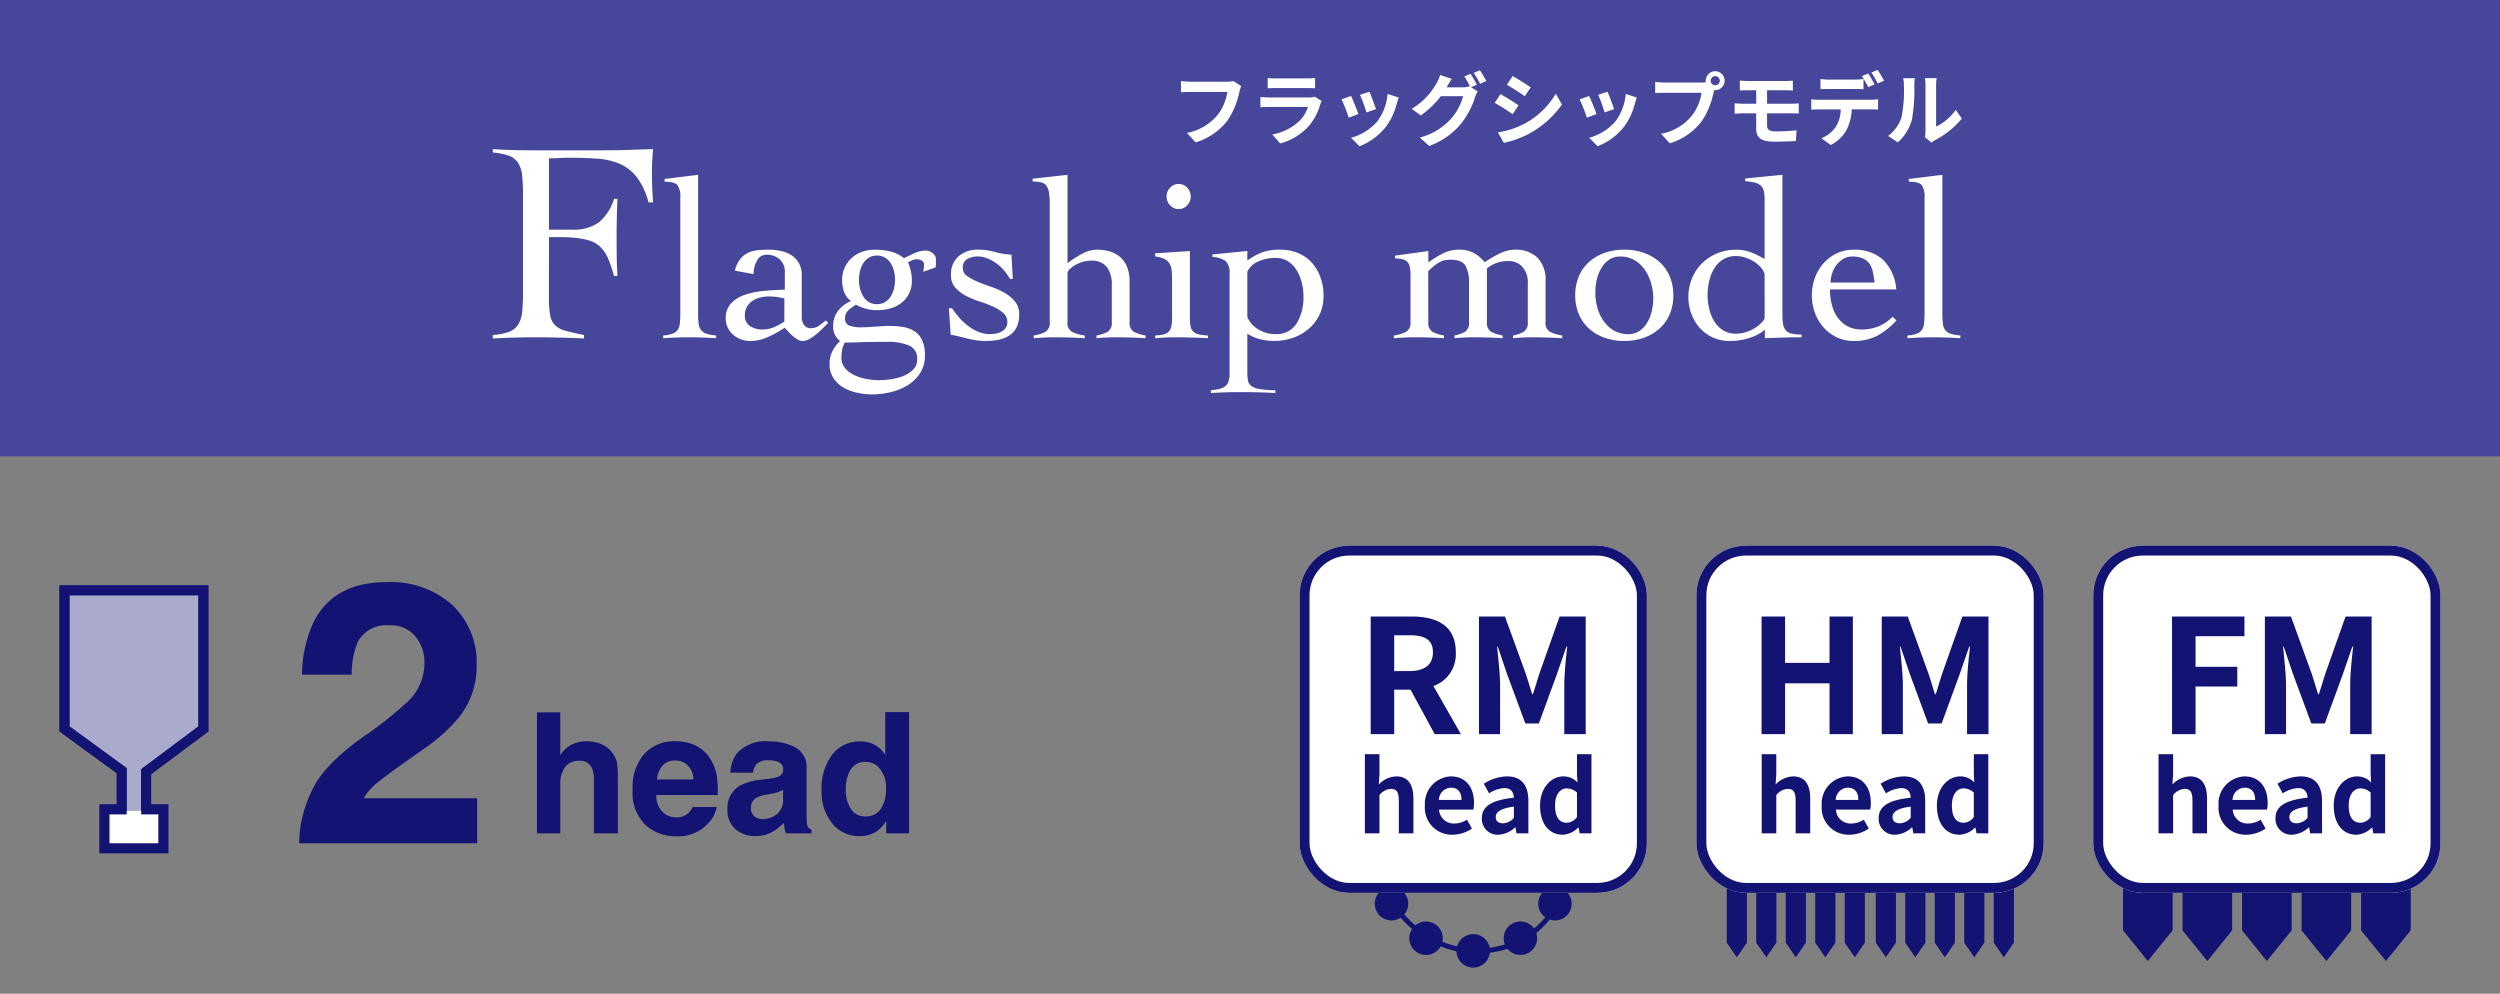 <svg xmlns="http://www.w3.org/2000/svg" width="252" height="100.169" viewBox="0 0 252 100.169">
  <rect x="0" y="0" width="252" height="100.169" fill="#808080" stroke="none"/>
  <g id="日_icon_flagship" transform="translate(-418 -1050)">
    <g id="グループ_190" data-name="グループ 190" transform="translate(-311)">
      <rect id="長方形_107" data-name="長方形 107" width="252" height="46" transform="translate(729 1050)" fill="#46469b"/>
      <g id="グループ_100" data-name="グループ 100" transform="translate(802.581 1055.883)">
        <path id="パス_30" data-name="パス 30" d="M-148.668-4.089a10.94,10.94,0,0,0,.116,1.813,1.932,1.932,0,0,0,.479,1.029,2.351,2.351,0,0,0,1.059.58q.7.2,1.885.435V.116Q-146.377.058-147.6.029T-150.06,0q-1.073,0-2.132.029t-2.132.087V-.232a6.04,6.04,0,0,0,1.639-.319,1.856,1.856,0,0,0,.913-.725,2.947,2.947,0,0,0,.406-1.29,19.178,19.178,0,0,0,.087-2.016v-9.686a19.178,19.178,0,0,0-.087-2.016,2.947,2.947,0,0,0-.406-1.29,1.856,1.856,0,0,0-.913-.725,6.04,6.04,0,0,0-1.639-.319v-.348q.406.029,1.073.058t1.378.044q.71.015,1.363.015h7.352q1.479,0,2.61-.044t2.378-.073q-.058.609-.087,1.2t-.029,1.174q0,.754.029,1.494t.087,1.493h-.464a7.135,7.135,0,0,0-1.2-2.566,4.437,4.437,0,0,0-1.74-1.334,7.093,7.093,0,0,0-2.277-.507q-1.276-.087-2.784-.087-.493,0-.986.029t-1.044.029v7.192h2.32a4.387,4.387,0,0,0,2.7-.725,4.941,4.941,0,0,0,1.537-2.378h.348q-.087,1.972-.087,3.944,0,1.044.014,1.929t.073,1.9h-.348a12.2,12.2,0,0,0-.609-1.784,3.654,3.654,0,0,0-.769-1.145,2.726,2.726,0,0,0-1.087-.638,7.569,7.569,0,0,0-1.566-.29q-.261-.029-.551-.044t-.609-.014h-1.363Zm11.519,3.905a3.575,3.575,0,0,0,.92-.172,1.1,1.1,0,0,0,.529-.38,1.411,1.411,0,0,0,.23-.69,10.886,10.886,0,0,0,.046-1.1V-14.076a2.116,2.116,0,0,0-.276-1.253q-.276-.357-1.311-.357v-.276l3.381-.414V-2.53a10.881,10.881,0,0,0,.046,1.1,1.34,1.34,0,0,0,.241.69,1.17,1.17,0,0,0,.552.38,3.889,3.889,0,0,0,.978.172V.092q-.667-.046-1.368-.069T-134.573,0q-.667,0-1.3.023t-1.276.069Zm7.222-6.532a3.078,3.078,0,0,1,.518-1.139,2.265,2.265,0,0,1,.77-.644,2.855,2.855,0,0,1,.989-.276,11.34,11.34,0,0,1,1.173-.057,5.6,5.6,0,0,1,1.185.126,3.228,3.228,0,0,1,1.058.425,2.282,2.282,0,0,1,.759.794,2.366,2.366,0,0,1,.288,1.207v4.255a1.324,1.324,0,0,0,.23.77.806.806,0,0,0,.713.334,1.334,1.334,0,0,0,.817-.265q.356-.264.678-.518l.23.253-.541.54q-.31.311-.655.6a4.415,4.415,0,0,1-.7.483,1.452,1.452,0,0,1-.7.2.953.953,0,0,1-.483-.15,3.487,3.487,0,0,1-.494-.356,4.84,4.84,0,0,1-.449-.437q-.207-.23-.368-.391a10.58,10.58,0,0,1-1.656.92,4.355,4.355,0,0,1-1.794.414,2.736,2.736,0,0,1-.932-.161,2.477,2.477,0,0,1-.794-.46,2.287,2.287,0,0,1-.552-.713,2.08,2.08,0,0,1-.207-.943,2.112,2.112,0,0,1,.529-1.507,3.4,3.4,0,0,1,1.368-.862,7.984,7.984,0,0,1,1.909-.4q1.069-.1,2.15-.127V-6.555a1.644,1.644,0,0,0-.529-1.311,1.96,1.96,0,0,0-1.334-.46,1.052,1.052,0,0,0-.943.6,2.666,2.666,0,0,0-.345,1.357Zm4.991,2.806a5.831,5.831,0,0,0-1.541-.207,3.781,3.781,0,0,0-.874.1,2.389,2.389,0,0,0-.782.334,1.872,1.872,0,0,0-.563.586,1.62,1.62,0,0,0-.219.862,1.207,1.207,0,0,0,.54,1.115,2.253,2.253,0,0,0,1.208.333,3.013,3.013,0,0,0,1.346-.3,5.924,5.924,0,0,0,.885-.506ZM-110.952-6.6a2.942,2.942,0,0,0,.092-.759.408.408,0,0,0-.23-.379,1.13,1.13,0,0,0-.552-.127,1.09,1.09,0,0,0-.437.115q-.253.115-.391.184a7.359,7.359,0,0,1,.287.92,4.194,4.194,0,0,1,.1.966,2.853,2.853,0,0,1-.23,1.15,2.742,2.742,0,0,1-.667.932,3.093,3.093,0,0,1-1.1.633,4.644,4.644,0,0,1-1.518.23,4.191,4.191,0,0,1-2.116-.552,4.989,4.989,0,0,0-.747.541,1.056,1.056,0,0,0-.356.839.715.715,0,0,0,.379.713,3.663,3.663,0,0,0,1.415.184q.23,0,.563-.023l.7-.046.736-.046q.368-.023.69-.023a7.784,7.784,0,0,1,1.449.127,2.875,2.875,0,0,1,1.127.448,2.174,2.174,0,0,1,.725.9,3.536,3.536,0,0,1,.264,1.472,3.241,3.241,0,0,1-.494,1.828,4,4,0,0,1-1.265,1.219,5.739,5.739,0,0,1-1.714.69,8.233,8.233,0,0,1-1.863.219,7.087,7.087,0,0,1-1.472-.161,4.718,4.718,0,0,1-1.38-.517,3.048,3.048,0,0,1-1.024-.955,2.577,2.577,0,0,1-.4-1.472,2.738,2.738,0,0,1,.287-1.242,3.72,3.72,0,0,1,.771-1.035,1.774,1.774,0,0,1-.69-1.5,2.444,2.444,0,0,1,.495-1.552,3.225,3.225,0,0,1,1.3-.977,1.886,1.886,0,0,1-.679-.874,3.285,3.285,0,0,1-.218-1.219,3.091,3.091,0,0,1,.242-1.23,2.91,2.91,0,0,1,.678-.977A3.085,3.085,0,0,1-117.15-8.6a3.784,3.784,0,0,1,1.346-.23,6.733,6.733,0,0,1,1.541.172,3.52,3.52,0,0,1,1.38.679q.529-.253,1.069-.506a2.654,2.654,0,0,1,1.139-.253,1.015,1.015,0,0,1,.713.276.749.749,0,0,1,.3.506v.552a1.2,1.2,0,0,1-.046.368Zm-4.531,10.925a10.081,10.081,0,0,0,1.161-.081,5.454,5.454,0,0,0,1.288-.31,3.085,3.085,0,0,0,1.046-.644,1.421,1.421,0,0,0,.437-1.081A1.386,1.386,0,0,0-112.332.84a5.45,5.45,0,0,0-2.3-.38q-1.679,0-2.622.035t-1.587.034a2.121,2.121,0,0,0-.265.7,4.039,4.039,0,0,0-.08.793,1.623,1.623,0,0,0,.38,1.1,2.812,2.812,0,0,0,.943.7,4.824,4.824,0,0,0,1.207.38A6.722,6.722,0,0,0-115.483,4.324ZM-117.415-5.8a3.6,3.6,0,0,0,.115.92,2.767,2.767,0,0,0,.333.782,1.686,1.686,0,0,0,.563.552,1.534,1.534,0,0,0,.805.207,1.534,1.534,0,0,0,.805-.207,1.686,1.686,0,0,0,.563-.552,2.767,2.767,0,0,0,.334-.782,3.6,3.6,0,0,0,.115-.92,3.6,3.6,0,0,0-.115-.92,2.6,2.6,0,0,0-.334-.771,1.727,1.727,0,0,0-.563-.541,1.534,1.534,0,0,0-.805-.207,1.534,1.534,0,0,0-.805.207,1.727,1.727,0,0,0-.563.541,2.6,2.6,0,0,0-.333.771A3.6,3.6,0,0,0-117.415-5.8Zm9.062,2.875h.322a9.091,9.091,0,0,0,.725.943,6.03,6.03,0,0,0,.885.828,4.658,4.658,0,0,0,1.035.6,3.019,3.019,0,0,0,1.173.23A3.343,3.343,0,0,0-103.6-.38a1.885,1.885,0,0,0,.564-.2,1.2,1.2,0,0,0,.414-.368.979.979,0,0,0,.161-.575,1.191,1.191,0,0,0-.425-.943,4.188,4.188,0,0,0-1.047-.644,13.889,13.889,0,0,0-1.368-.517,8.244,8.244,0,0,1-1.368-.575,3.727,3.727,0,0,1-1.047-.816,1.81,1.81,0,0,1-.425-1.242,2.388,2.388,0,0,1,.771-1.909,2.863,2.863,0,0,1,1.943-.667,6.205,6.205,0,0,1,1.691.23,7.71,7.71,0,0,0,1.69.276l.138,2.438h-.3a4.539,4.539,0,0,0-.575-.839,4.525,4.525,0,0,0-.771-.713,4.226,4.226,0,0,0-.909-.506,2.614,2.614,0,0,0-.989-.2,2.112,2.112,0,0,0-1.035.253.957.957,0,0,0-.46.92.944.944,0,0,0,.425.793,5.3,5.3,0,0,0,1.047.575q.621.265,1.368.517a7.7,7.7,0,0,1,1.368.61,3.765,3.765,0,0,1,1.047.874,1.944,1.944,0,0,1,.425,1.276A2.9,2.9,0,0,1-101.533-1a2.082,2.082,0,0,1-.725.816,3.1,3.1,0,0,1-1.07.426,6.387,6.387,0,0,1-1.3.127,6.729,6.729,0,0,1-1.058-.081q-.506-.081-.954-.2t-.84-.207q-.391-.092-.69-.138ZM-88.527.092q-.667-.046-1.426-.069T-91.494,0q-.529,0-1.024.023t-.954.069V-.184a3.513,3.513,0,0,0,1.139-.379,1.076,1.076,0,0,0,.4-1v-3.7a2.927,2.927,0,0,0-.494-1.817,1.889,1.889,0,0,0-1.6-.644,3,3,0,0,0-.805.115,3.353,3.353,0,0,0-.759.311,2.666,2.666,0,0,0-.575.425.647.647,0,0,0-.23.437v4.876a1.041,1.041,0,0,0,.437,1,4.158,4.158,0,0,0,1.311.379V.092Q-95.427.046-96.2.023T-97.75,0q-.529,0-1.023.023T-99.8.092V-.184a3.716,3.716,0,0,0,1.2-.379,1.063,1.063,0,0,0,.414-1v-11.73a8.14,8.14,0,0,0-.081-1.3,1.541,1.541,0,0,0-.276-.713.887.887,0,0,0-.529-.311,5.482,5.482,0,0,0-.84-.092v-.276l3.519-.391v8.9a10.406,10.406,0,0,1,1.426-.92,3.234,3.234,0,0,1,1.541-.437,4.628,4.628,0,0,1,1.23.161,2.873,2.873,0,0,1,1.046.529,2.578,2.578,0,0,1,.736.989,3.8,3.8,0,0,1,.276,1.541v4.048a1.063,1.063,0,0,0,.414,1,3.716,3.716,0,0,0,1.2.379Zm2.668-5.819q0-.552-.035-.978a1.627,1.627,0,0,0-.207-.713,1.294,1.294,0,0,0-.518-.472,2.688,2.688,0,0,0-.943-.253v-.322l3.5-.23v6.762a3.556,3.556,0,0,0,.092.908.939.939,0,0,0,.311.506,1.31,1.31,0,0,0,.563.242,5.772,5.772,0,0,0,.851.092V.092q-.805-.046-1.621-.069T-85.491,0q-.529,0-1.035.023t-1.035.069V-.184a4.988,4.988,0,0,0,.782-.092,1.206,1.206,0,0,0,.529-.242.973.973,0,0,0,.3-.506,3.556,3.556,0,0,0,.092-.908Zm.667-9.729a1.14,1.14,0,0,1,.863.379,1.253,1.253,0,0,1,.356.885,1.253,1.253,0,0,1-.356.886,1.14,1.14,0,0,1-.863.379,1.14,1.14,0,0,1-.862-.379,1.253,1.253,0,0,1-.357-.886,1.253,1.253,0,0,1,.357-.885A1.14,1.14,0,0,1-85.192-15.456Zm6.923,13.409A2.5,2.5,0,0,0-77.222-.84a3.232,3.232,0,0,0,1.805.518A2.336,2.336,0,0,0-73.3-1.4a5,5,0,0,0,.69-2.737,5.671,5.671,0,0,0-.173-1.38A4.288,4.288,0,0,0-73.3-6.762a2.873,2.873,0,0,0-.874-.9A2.222,2.222,0,0,0-75.417-8a4.013,4.013,0,0,0-1.817.391A2.017,2.017,0,0,0-78.269-6.6Zm0,5.52a4.731,4.731,0,0,0,.069.9.868.868,0,0,0,.356.552,2.029,2.029,0,0,0,.851.3,11.882,11.882,0,0,0,1.552.115v.276q-.851-.046-1.7-.069t-1.7-.023q-.782,0-1.552.023t-1.552.069V5.336a6.352,6.352,0,0,0,.828-.126,1.638,1.638,0,0,0,.587-.253,1,1,0,0,0,.356-.483,2.483,2.483,0,0,0,.115-.839V-6.394a1.633,1.633,0,0,0-.391-1.288A2.527,2.527,0,0,0-81.788-8.1v-.253l3.519-.345v.966a6.2,6.2,0,0,1,1.552-.851,5.287,5.287,0,0,1,1.737-.253,4.655,4.655,0,0,1,1.828.345,3.868,3.868,0,0,1,1.38.966A4.415,4.415,0,0,1-70.9-6.049a5.4,5.4,0,0,1,.311,1.863,4.335,4.335,0,0,1-.4,1.9A4.341,4.341,0,0,1-72.07-.863a4.9,4.9,0,0,1-1.587.909,5.638,5.638,0,0,1-1.9.322A5.763,5.763,0,0,1-76.958.2a4.494,4.494,0,0,1-1.311-.564ZM-60.03-1.564a1.063,1.063,0,0,0,.414,1,3.686,3.686,0,0,0,1.173.379V.092Q-59.11.046-59.857.023T-61.387,0q-.529,0-1.035.023T-63.5.092V-.184a3.931,3.931,0,0,0,1.254-.379,1.052,1.052,0,0,0,.425-1V-6.256A3.756,3.756,0,0,0-61.9-7.13a.987.987,0,0,0-.264-.494,1.028,1.028,0,0,0-.483-.242,4.357,4.357,0,0,0-.736-.092v-.276l3.358-.46v1.15a12.245,12.245,0,0,1,1.461-.909,3.593,3.593,0,0,1,1.69-.379,2.984,2.984,0,0,1,1.415.322,3.646,3.646,0,0,1,1.115.943q.3-.207.667-.425t.759-.414a4.474,4.474,0,0,1,.8-.311,3,3,0,0,1,.805-.115,3.155,3.155,0,0,1,2.277.793,3.151,3.151,0,0,1,.828,2.38v4.094a1.052,1.052,0,0,0,.425,1,3.931,3.931,0,0,0,1.254.379V.092q-.736-.046-1.5-.069T-49.565,0q-.529,0-1.012.023t-.9.069V-.184A3.455,3.455,0,0,0-50.4-.563a1.076,1.076,0,0,0,.4-1V-5.428a2.3,2.3,0,0,0-.563-1.691,1.785,1.785,0,0,0-1.3-.563,3.325,3.325,0,0,0-2.254.736v5.382a1.063,1.063,0,0,0,.414,1,3.686,3.686,0,0,0,1.173.379V.092Q-53.2.046-53.946.023T-55.476,0Q-56,0-56.488.023t-.9.069V-.184a3.455,3.455,0,0,0,1.069-.379,1.076,1.076,0,0,0,.4-1V-5.428a3.711,3.711,0,0,0-.345-1.76q-.345-.632-1.518-.633a2.889,2.889,0,0,0-.61.057,1.937,1.937,0,0,0-.517.2,3.3,3.3,0,0,0-.518.357q-.265.218-.61.541Zm19.757-7.268A5.8,5.8,0,0,1-38.26-8.5a4.687,4.687,0,0,1,1.564.931,4.053,4.053,0,0,1,1.012,1.449,4.835,4.835,0,0,1,.357,1.886,4.835,4.835,0,0,1-.357,1.886A4.053,4.053,0,0,1-36.7-.9,4.687,4.687,0,0,1-38.26.034a5.8,5.8,0,0,1-2.012.334A5.8,5.8,0,0,1-42.285.034,4.687,4.687,0,0,1-43.849-.9a4.053,4.053,0,0,1-1.012-1.449,4.835,4.835,0,0,1-.357-1.886,4.835,4.835,0,0,1,.357-1.886,4.053,4.053,0,0,1,1.012-1.449A4.687,4.687,0,0,1-42.285-8.5,5.8,5.8,0,0,1-40.273-8.832Zm-.414.69A1.93,1.93,0,0,0-41.8-7.82a2.652,2.652,0,0,0-.782.84,3.986,3.986,0,0,0-.46,1.173,5.829,5.829,0,0,0-.15,1.3A5.713,5.713,0,0,0-43-3.036a4.373,4.373,0,0,0,.61,1.345A3.352,3.352,0,0,0-41.354-.7a2.813,2.813,0,0,0,1.495.38,1.93,1.93,0,0,0,1.116-.322,2.652,2.652,0,0,0,.782-.839,4,4,0,0,0,.46-1.162,5.779,5.779,0,0,0,.149-1.311,5.459,5.459,0,0,0-.207-1.46,4.563,4.563,0,0,0-.621-1.357,3.352,3.352,0,0,0-1.035-.989A2.768,2.768,0,0,0-40.687-8.142Zm16.353,5.819a5.854,5.854,0,0,0,.069.989,1.3,1.3,0,0,0,.276.632,1.081,1.081,0,0,0,.587.333,4.394,4.394,0,0,0,1,.092V0q-.92,0-1.828.023T-26.1.092V-.759a4.532,4.532,0,0,1-1.484.794,6.2,6.2,0,0,1-2.058.334A4.032,4.032,0,0,1-31.36.012a3.941,3.941,0,0,1-1.311-.966,4.438,4.438,0,0,1-.84-1.414,4.783,4.783,0,0,1-.3-1.679,4.87,4.87,0,0,1,.368-1.909,4.613,4.613,0,0,1,1.024-1.518,4.652,4.652,0,0,1,1.541-1,5.1,5.1,0,0,1,1.92-.356,4.044,4.044,0,0,1,1.472.276,8.57,8.57,0,0,1,1.357.667v-5.957a4.072,4.072,0,0,0-.08-.9,1.037,1.037,0,0,0-.311-.552,1.379,1.379,0,0,0-.609-.3,6.277,6.277,0,0,0-.955-.138v-.276l3.749-.368Zm-1.794-4.025a1.638,1.638,0,0,0-.333-.632,2.9,2.9,0,0,0-.656-.6A3.813,3.813,0,0,0-28-8.016a3.019,3.019,0,0,0-1-.172,2.409,2.409,0,0,0-1.323.345,2.788,2.788,0,0,0-.885.909,4.2,4.2,0,0,0-.506,1.265,6.2,6.2,0,0,0-.161,1.391,6.2,6.2,0,0,0,.161,1.391,4.2,4.2,0,0,0,.506,1.265,2.788,2.788,0,0,0,.885.909A2.409,2.409,0,0,0-29-.368a3.179,3.179,0,0,0,1.012-.161,4.159,4.159,0,0,0,.874-.4,3.313,3.313,0,0,0,.656-.517,1.4,1.4,0,0,0,.333-.483Zm6.6,1.518a5.407,5.407,0,0,0,.31,1.978,3.524,3.524,0,0,0,.782,1.242,2.7,2.7,0,0,0,1.012.644,3.121,3.121,0,0,0,1,.184,4.7,4.7,0,0,0,1.748-.31,4.286,4.286,0,0,0,1.449-.978l.391.368A7.546,7.546,0,0,1-14.766-.161a4.959,4.959,0,0,1-2.369.529,3.906,3.906,0,0,1-1.771-.391A4.224,4.224,0,0,1-20.24-1.058a4.514,4.514,0,0,1-.84-1.472,5.153,5.153,0,0,1-.288-1.7,5.153,5.153,0,0,1,.288-1.7,4.514,4.514,0,0,1,.84-1.472,4.224,4.224,0,0,1,1.334-1.035,3.906,3.906,0,0,1,1.771-.391,4.213,4.213,0,0,1,2.921.989A4.662,4.662,0,0,1-12.857-4.83Zm4.485-.69a9.669,9.669,0,0,0-.184-1.116,2.162,2.162,0,0,0-.368-.828,1.581,1.581,0,0,0-.667-.506,2.775,2.775,0,0,0-1.058-.173A1.689,1.689,0,0,0-18.2-7.9a2.423,2.423,0,0,0-.69.621,2.8,2.8,0,0,0-.437.851,3,3,0,0,0-.149.909ZM-11.73-.184a3.575,3.575,0,0,0,.92-.172,1.1,1.1,0,0,0,.529-.38,1.411,1.411,0,0,0,.23-.69,10.883,10.883,0,0,0,.046-1.1V-14.076a2.116,2.116,0,0,0-.276-1.253q-.276-.357-1.311-.357v-.276l3.381-.414V-2.53a10.883,10.883,0,0,0,.046,1.1,1.34,1.34,0,0,0,.241.69,1.17,1.17,0,0,0,.552.38,3.889,3.889,0,0,0,.977.172V.092Q-7.061.046-7.763.023T-9.154,0q-.667,0-1.3.023T-11.73.092Z" transform="translate(130.419 28.117)" fill="#fff"/>
        <path id="パス_29" data-name="パス 29" d="M-72.888-5.328l-.784-.5a2.682,2.682,0,0,1-.632.064H-78c-.264,0-.72-.04-.96-.064V-4.7c.208-.016.592-.032.952-.032h3.728a5.064,5.064,0,0,1-.936,2.256A5.322,5.322,0,0,1-78.352-.6l.872.952a6.4,6.4,0,0,0,3.216-2.208,8.221,8.221,0,0,0,1.2-2.912A3.5,3.5,0,0,1-72.888-5.328Zm2.672-.808V-5.1c.232-.016.576-.024.832-.024h3.064c.288,0,.664.008.88.024V-6.136a7.543,7.543,0,0,1-.864.04h-3.08A6.744,6.744,0,0,1-70.216-6.136Zm5.448,2.32-.712-.44a1.688,1.688,0,0,1-.584.08h-3.96c-.248,0-.592-.024-.928-.048v1.04c.336-.032.736-.04.928-.04h3.864a3.471,3.471,0,0,1-.824,1.384,5.4,5.4,0,0,1-2.768,1.4l.792.9A5.991,5.991,0,0,0-66.1-1.264,5.749,5.749,0,0,0-64.92-3.48,2.964,2.964,0,0,1-64.768-3.816Zm4.808-.936-.952.312a13.325,13.325,0,0,1,.648,1.776L-59.3-3C-59.416-3.368-59.808-4.408-59.96-4.752Zm2.952.584-1.12-.36a5.471,5.471,0,0,1-1.024,2.744A5.383,5.383,0,0,1-61.808-.112l.84.856a6.247,6.247,0,0,0,2.68-1.984A6.451,6.451,0,0,0-57.2-3.584C-57.152-3.744-57.1-3.912-57.008-4.168Zm-4.808-.16-.96.344a16.158,16.158,0,0,1,.728,1.848l.976-.368C-61.232-2.952-61.616-3.92-61.816-4.328Zm12.048-2.224L-50.4-6.3a9.276,9.276,0,0,1,.584,1.032l-.056-.032a2.52,2.52,0,0,1-.7.1h-1.6c.008-.016.016-.024.024-.04a8.3,8.3,0,0,1,.488-.816l-1.176-.384a3.62,3.62,0,0,1-.36.832,6.919,6.919,0,0,1-2.5,2.576l.9.672A8.989,8.989,0,0,0-52.768-4.3h2.248A5.659,5.659,0,0,1-51.656-2.12,6.4,6.4,0,0,1-54.88-.136l.944.848a7.451,7.451,0,0,0,3.224-2.264,8.122,8.122,0,0,0,1.4-2.664,3.2,3.2,0,0,1,.264-.576l-.68-.416.592-.248A10.169,10.169,0,0,0-49.768-6.552Zm.944-.36-.632.256a8.481,8.481,0,0,1,.648,1.1l.632-.272A11.423,11.423,0,0,0-48.824-6.912Zm3.3.576-.584.88c.528.3,1.36.84,1.808,1.152l.6-.888C-44.12-5.48-45-6.048-45.528-6.336Zm-1.488,5.68.6,1.056a9.734,9.734,0,0,0,2.672-.992A9.66,9.66,0,0,0-40.56-3.464l-.616-1.088a8.155,8.155,0,0,1-3.112,3A8.668,8.668,0,0,1-47.016-.656Zm.256-3.856-.584.888c.536.28,1.368.824,1.824,1.136l.584-.9C-45.344-3.672-46.224-4.224-46.76-4.512Zm10.8-.24-.952.312a13.325,13.325,0,0,1,.648,1.776L-35.3-3C-35.416-3.368-35.808-4.408-35.96-4.752Zm2.952.584-1.12-.36a5.471,5.471,0,0,1-1.024,2.744A5.383,5.383,0,0,1-37.808-.112l.84.856a6.247,6.247,0,0,0,2.68-1.984A6.451,6.451,0,0,0-33.2-3.584C-33.152-3.744-33.1-3.912-33.008-4.168Zm-4.808-.16-.96.344a16.158,16.158,0,0,1,.728,1.848l.976-.368C-37.232-2.952-37.616-3.92-37.816-4.328Zm12.248-1.536a.464.464,0,0,1,.464-.464.463.463,0,0,1,.456.464.461.461,0,0,1-.456.456A.463.463,0,0,1-25.568-5.864Zm-.5,0a.886.886,0,0,0,.016.152,3.452,3.452,0,0,1-.456.032h-3.7a8.908,8.908,0,0,1-.952-.064v1.128c.2-.016.584-.032.952-.032h3.72a5.027,5.027,0,0,1-.936,2.256A5.244,5.244,0,0,1-30.56-.512l.872.96a6.425,6.425,0,0,0,3.216-2.216,8.076,8.076,0,0,0,1.2-2.912c.024-.072.04-.152.064-.24a.456.456,0,0,0,.1.008.959.959,0,0,0,.952-.952.961.961,0,0,0-.952-.96A.963.963,0,0,0-26.064-5.864Zm3.44-.016v1c.232-.016.488-.024.776-.024h.872v1.36h-1.3c-.248,0-.648-.024-.872-.04v1.048c.24-.016.64-.04.872-.04h1.3v1.544c0,.808.36,1.312,1.824,1.312C-18.4.28-17.5.248-16.976.216l.072-1.08c-.64.064-1.344.112-2.064.112-.64,0-.912-.16-.912-.6V-2.576h2.44c.176,0,.536,0,.76.024l-.008-1.024c-.208.016-.608.032-.776.032H-19.88V-4.9H-18c.288,0,.512.016.72.024v-1a5.966,5.966,0,0,1-.72.04h-3.848C-22.136-5.84-22.392-5.864-22.624-5.88Zm8.128-.16v1.032c.24-.016.584-.024.856-.024h2.616c.28,0,.592.008.864.024V-6.04a6.28,6.28,0,0,1-.864.064H-13.64A5.986,5.986,0,0,1-14.5-6.04Zm-.928,2.048v1.048c.224-.016.536-.032.768-.032h2.2a3.438,3.438,0,0,1-.5,1.768A3.267,3.267,0,0,1-14.4-.064l.936.68A3.791,3.791,0,0,0-11.856-.92a5.075,5.075,0,0,0,.512-2.056h1.928c.224,0,.528.008.728.024v-1.04a6.05,6.05,0,0,1-.728.048h-5.24A6.091,6.091,0,0,1-15.424-3.992Zm5.744-2.6-.64.264a10.186,10.186,0,0,1,.632,1.112l.64-.28C-9.2-5.792-9.48-6.3-9.68-6.592Zm.944-.36-.632.264a9.438,9.438,0,0,1,.64,1.1l.64-.28A12.513,12.513,0,0,0-8.736-6.952Zm4.76,6.776L-3.3.376A1.709,1.709,0,0,1-2.96.136,8.808,8.808,0,0,0-.248-2.048l-.616-.88A5.066,5.066,0,0,1-2.84-1.24V-5.424a4.062,4.062,0,0,1,.056-.7H-3.976a3.547,3.547,0,0,1,.064.688V-.768A3.044,3.044,0,0,1-3.976-.176ZM-7.68-.3-6.7.352a4.691,4.691,0,0,0,1.424-2.3,17.651,17.651,0,0,0,.24-3.44,5.269,5.269,0,0,1,.056-.728H-6.16a3.036,3.036,0,0,1,.072.736A13.785,13.785,0,0,1-6.32-2.208,3.774,3.774,0,0,1-7.68-.3Z" transform="translate(124.419 8.117)" fill="#fff"/>
      </g>
    </g>
    <g id="グループ_182" data-name="グループ 182" transform="translate(-311)">
      <g id="グループ_176" data-name="グループ 176" transform="translate(-13.924 -55.887)">
        <g id="グループ_175" data-name="グループ 175" transform="translate(889.738 1181.023)">
          <circle id="楕円形_7" data-name="楕円形 7" cx="1.687" cy="1.687" r="1.687" transform="translate(0 19.024)" fill="#131374"/>
          <circle id="楕円形_12" data-name="楕円形 12" cx="1.687" cy="1.687" r="1.687" fill="#131374"/>
        </g>
        <g id="グループ_170" data-name="グループ 170" transform="translate(880.226 1190.535)">
          <circle id="楕円形_13" data-name="楕円形 13" cx="1.687" cy="1.687" r="1.687" transform="translate(3.373) rotate(90)" fill="#131374"/>
          <circle id="楕円形_14" data-name="楕円形 14" cx="1.687" cy="1.687" r="1.687" transform="translate(22.398) rotate(90)" fill="#131374"/>
        </g>
        <g id="グループ_171" data-name="グループ 171" transform="translate(882.57 1185.162) rotate(30)">
          <circle id="楕円形_13-2" data-name="楕円形 13" cx="1.687" cy="1.687" r="1.687" transform="translate(3.373) rotate(90)" fill="#131374"/>
          <circle id="楕円形_14-2" data-name="楕円形 14" cx="1.687" cy="1.687" r="1.687" transform="translate(22.398) rotate(90)" fill="#131374"/>
        </g>
        <g id="グループ_172" data-name="グループ 172" transform="translate(887.287 1181.68) rotate(60)">
          <circle id="楕円形_13-3" data-name="楕円形 13" cx="1.687" cy="1.687" r="1.687" transform="translate(3.373) rotate(90)" fill="#131374"/>
          <circle id="楕円形_14-3" data-name="楕円形 14" cx="1.687" cy="1.687" r="1.687" transform="translate(22.398) rotate(90)" fill="#131374"/>
        </g>
        <g id="グループ_173" data-name="グループ 173" transform="translate(901.967 1188.083) rotate(150)">
          <ellipse id="楕円形_13-4" data-name="楕円形 13" cx="1.687" cy="1.687" rx="1.687" ry="1.687" transform="translate(0 3.374) rotate(-90)" fill="#131374"/>
          <ellipse id="楕円形_14-4" data-name="楕円形 14" cx="1.687" cy="1.687" rx="1.687" ry="1.687" transform="translate(19.024 3.373) rotate(-90)" fill="#131374"/>
        </g>
        <g id="グループ_174" data-name="グループ 174" transform="translate(898.484 1183.367) rotate(120)">
          <ellipse id="楕円形_13-5" data-name="楕円形 13" cx="1.687" cy="1.687" rx="1.687" ry="1.687" transform="translate(0 3.373) rotate(-90)" fill="#131374"/>
          <ellipse id="楕円形_14-5" data-name="楕円形 14" cx="1.687" cy="1.687" rx="1.687" ry="1.687" transform="translate(19.024 3.373) rotate(-90)" fill="#131374"/>
        </g>
        <g id="楕円形_15" data-name="楕円形 15" transform="translate(891.117 1178.387) rotate(45)" fill="none" stroke="#131374" stroke-width="0.5">
          <ellipse cx="10" cy="9.565" rx="10" ry="9.565" stroke="none"/>
          <ellipse cx="10" cy="9.565" rx="9.75" ry="9.315" fill="none"/>
        </g>
      </g>
      <g id="グループ_167" data-name="グループ 167" transform="translate(311)">
        <g id="長方形_85" data-name="長方形 85" transform="translate(549 1105)" fill="#fff" stroke="#131374" stroke-width="1">
          <rect width="35" height="35" rx="5" stroke="none"/>
          <rect x="0.5" y="0.5" width="34" height="34" rx="4.5" fill="none"/>
        </g>
        <path id="パス_49" data-name="パス 49" d="M-10.832,0h2.368V-4.48h1.648L-4.384,0h2.64L-4.512-4.848A3.389,3.389,0,0,0-2.256-8.256c0-2.72-1.968-3.6-4.448-3.6h-4.128Zm2.368-6.352V-9.968h1.536c1.52,0,2.368.432,2.368,1.712,0,1.264-.848,1.9-2.368,1.9ZM.08,0H2.208V-4.944c0-1.12-.192-2.768-.3-3.888h.064l.944,2.784,1.84,4.976h1.36L7.936-6.048,8.9-8.832h.08c-.128,1.12-.3,2.768-.3,3.888V0h2.16V-11.856H8.208L6.24-6.3c-.256.736-.464,1.52-.72,2.272H5.44C5.2-4.784,4.976-5.568,4.72-6.3L2.7-11.856H.08Zm-11.5,10h1.47V6.15a1.574,1.574,0,0,1,1.16-.63c.55,0,.79.3.79,1.17V10h1.47V6.51c0-1.41-.52-2.25-1.73-2.25a2.549,2.549,0,0,0-1.76.82l.07-1.05V2.02h-1.47Zm8.84.14A3.526,3.526,0,0,0-.63,9.52l-.5-.9a2.308,2.308,0,0,1-1.26.39,1.471,1.471,0,0,1-1.55-1.4H-.49a2.764,2.764,0,0,0,.07-.68c0-1.54-.8-2.67-2.34-2.67A2.744,2.744,0,0,0-5.37,7.2,2.719,2.719,0,0,0-2.58,10.14ZM-3.96,6.63A1.26,1.26,0,0,1-2.74,5.4c.72,0,1.06.48,1.06,1.23Zm5.99,3.51A2.633,2.633,0,0,0,3.72,9.4h.04l.1.6h1.2V6.73c0-1.62-.73-2.47-2.15-2.47A4.474,4.474,0,0,0,.57,5l.53.97a3.164,3.164,0,0,1,1.54-.53c.69,0,.93.42.96.97C1.34,6.65.37,7.28.37,8.48A1.591,1.591,0,0,0,2.03,10.14Zm.48-1.15c-.43,0-.74-.19-.74-.63,0-.5.46-.88,1.83-1.05V8.44A1.522,1.522,0,0,1,2.51,8.99Zm6.02,1.15a2.323,2.323,0,0,0,1.55-.72h.04l.11.58h1.19V2.02H9.96V3.99l.05.88a1.927,1.927,0,0,0-1.42-.61c-1.21,0-2.35,1.12-2.35,2.94C6.24,9.04,7.14,10.14,8.53,10.14Zm.38-1.21c-.74,0-1.16-.58-1.16-1.74,0-1.12.53-1.72,1.16-1.72a1.51,1.51,0,0,1,1.05.42V8.35A1.274,1.274,0,0,1,8.91,8.93Z" transform="translate(567 1124)" fill="#131374"/>
      </g>
    </g>
    <g id="グループ_183" data-name="グループ 183" transform="translate(-311)">
      <g id="グループ_165" data-name="グループ 165" transform="translate(427.055 76.39)">
        <path id="合体_11" data-name="合体 11" d="M0,30.768H2.034L1.017,32.253Zm0,0V0H2.034V30.768Z" transform="translate(476 1037.857)" fill="#131374"/>
        <path id="合体_13" data-name="合体 13" d="M0,30.768H2.034L1.017,32.253Zm0,0V0H2.034V30.768Z" transform="translate(481.946 1037.857)" fill="#131374"/>
        <path id="合体_12" data-name="合体 12" d="M0,30.768H2.034L1.017,32.253Zm0,0V0H2.034V30.768Z" transform="translate(478.973 1037.857)" fill="#131374"/>
        <path id="合体_14" data-name="合体 14" d="M0,30.768H2.034L1.017,32.253Zm0,0V0H2.034V30.768Z" transform="translate(484.918 1037.857)" fill="#131374"/>
        <path id="合体_15" data-name="合体 15" d="M0,30.768H2.034L1.017,32.253Zm0,0V0H2.034V30.768Z" transform="translate(487.891 1037.857)" fill="#131374"/>
        <path id="合体_16" data-name="合体 16" d="M0,30.768H2.034L1.017,32.253Zm0,0V0H2.034V30.768Z" transform="translate(491.02 1037.857)" fill="#131374"/>
        <path id="合体_18" data-name="合体 18" d="M0,30.768H2.034L1.017,32.253Zm0,0V0H2.034V30.768Z" transform="translate(496.966 1037.857)" fill="#131374"/>
        <path id="合体_17" data-name="合体 17" d="M0,30.768H2.034L1.017,32.253Zm0,0V0H2.034V30.768Z" transform="translate(493.993 1037.857)" fill="#131374"/>
        <path id="合体_19" data-name="合体 19" d="M0,30.768H2.034L1.017,32.253Zm0,0V0H2.034V30.768Z" transform="translate(499.939 1037.857)" fill="#131374"/>
        <path id="合体_20" data-name="合体 20" d="M0,30.768H2.034L1.017,32.253Zm0,0V0H2.034V30.768Z" transform="translate(502.911 1037.857)" fill="#131374"/>
      </g>
      <g id="グループ_168" data-name="グループ 168" transform="translate(311)">
        <g id="長方形_86" data-name="長方形 86" transform="translate(589 1105)" fill="#fff" stroke="#131374" stroke-width="1">
          <rect width="35" height="35" rx="5" stroke="none"/>
          <rect x="0.5" y="0.5" width="34" height="34" rx="4.5" fill="none"/>
        </g>
        <path id="パス_50" data-name="パス 50" d="M-11.432,0h2.368V-5.12h4.48V0h2.352V-11.856H-4.584v4.672h-4.48v-4.672h-2.368ZM.68,0H2.808V-4.944c0-1.12-.192-2.768-.3-3.888h.064l.944,2.784,1.84,4.976h1.36L8.536-6.048,9.5-8.832h.08c-.128,1.12-.3,2.768-.3,3.888V0h2.16V-11.856H8.808L6.84-6.3c-.256.736-.464,1.52-.72,2.272H6.04C5.8-4.784,5.576-5.568,5.32-6.3L3.3-11.856H.68Zm-12.1,10h1.47V6.15a1.574,1.574,0,0,1,1.16-.63c.55,0,.79.3.79,1.17V10h1.47V6.51c0-1.41-.52-2.25-1.73-2.25a2.549,2.549,0,0,0-1.76.82l.07-1.05V2.02h-1.47Zm8.84.14A3.526,3.526,0,0,0-.63,9.52l-.5-.9a2.308,2.308,0,0,1-1.26.39,1.471,1.471,0,0,1-1.55-1.4H-.49a2.764,2.764,0,0,0,.07-.68c0-1.54-.8-2.67-2.34-2.67A2.744,2.744,0,0,0-5.37,7.2,2.719,2.719,0,0,0-2.58,10.14ZM-3.96,6.63A1.26,1.26,0,0,1-2.74,5.4c.72,0,1.06.48,1.06,1.23Zm5.99,3.51A2.633,2.633,0,0,0,3.72,9.4h.04l.1.6h1.2V6.73c0-1.62-.73-2.47-2.15-2.47A4.474,4.474,0,0,0,.57,5l.53.97a3.164,3.164,0,0,1,1.54-.53c.69,0,.93.42.96.97C1.34,6.65.37,7.28.37,8.48A1.591,1.591,0,0,0,2.03,10.14Zm.48-1.15c-.43,0-.74-.19-.74-.63,0-.5.46-.88,1.83-1.05V8.44A1.522,1.522,0,0,1,2.51,8.99Zm6.02,1.15a2.323,2.323,0,0,0,1.55-.72h.04l.11.58h1.19V2.02H9.96V3.99l.05.88a1.927,1.927,0,0,0-1.42-.61c-1.21,0-2.35,1.12-2.35,2.94C6.24,9.04,7.14,10.14,8.53,10.14Zm.38-1.21c-.74,0-1.16-.58-1.16-1.74,0-1.12.53-1.72,1.16-1.72a1.51,1.51,0,0,1,1.05.42V8.35A1.274,1.274,0,0,1,8.91,8.93Z" transform="translate(607 1124)" fill="#131374"/>
      </g>
    </g>
    <g id="グループ_184" data-name="グループ 184" transform="translate(-311)">
      <g id="グループ_166" data-name="グループ 166" transform="translate(-11152.233 73.589)">
        <path id="合体_6" data-name="合体 6" d="M0,25.907H5L2.5,29Zm0,0V0H5V25.907Z" transform="translate(12095.233 1044.284)" fill="#131374"/>
        <path id="合体_8" data-name="合体 8" d="M0,25.907H5L2.5,29Zm0,0V0H5V25.907Z" transform="translate(12107.233 1044.284)" fill="#131374"/>
        <path id="合体_7" data-name="合体 7" d="M0,25.907H5L2.5,29Zm0,0V0H5V25.907Z" transform="translate(12101.233 1044.284)" fill="#131374"/>
        <path id="合体_9" data-name="合体 9" d="M0,25.907H5L2.5,29Zm0,0V0H5V25.907Z" transform="translate(12113.233 1044.284)" fill="#131374"/>
        <path id="合体_10" data-name="合体 10" d="M0,25.907H5L2.5,29Zm0,0V0H5V25.907Z" transform="translate(12119.233 1044.284)" fill="#131374"/>
      </g>
      <g id="グループ_169" data-name="グループ 169" transform="translate(311)">
        <g id="長方形_87" data-name="長方形 87" transform="translate(629 1105)" fill="#fff" stroke="#131374" stroke-width="1">
          <rect width="35" height="35" rx="5" stroke="none"/>
          <rect x="0.5" y="0.5" width="34" height="34" rx="4.5" fill="none"/>
        </g>
        <path id="パス_51" data-name="パス 51" d="M-10.056,0h2.368V-4.8H-3.48V-6.784H-7.688V-9.872H-2.76v-1.984h-7.3ZM-.7,0H1.432V-4.944c0-1.12-.192-2.768-.3-3.888h.064l.944,2.784,1.84,4.976h1.36L7.16-6.048l.96-2.784H8.2c-.128,1.12-.3,2.768-.3,3.888V0h2.16V-11.856H7.432L5.464-6.3c-.256.736-.464,1.52-.72,2.272h-.08c-.24-.752-.464-1.536-.72-2.272L1.928-11.856H-.7ZM-11.42,10h1.47V6.15a1.574,1.574,0,0,1,1.16-.63c.55,0,.79.3.79,1.17V10h1.47V6.51c0-1.41-.52-2.25-1.73-2.25a2.549,2.549,0,0,0-1.76.82l.07-1.05V2.02h-1.47Zm8.84.14A3.526,3.526,0,0,0-.63,9.52l-.5-.9a2.308,2.308,0,0,1-1.26.39,1.471,1.471,0,0,1-1.55-1.4H-.49a2.764,2.764,0,0,0,.07-.68c0-1.54-.8-2.67-2.34-2.67A2.744,2.744,0,0,0-5.37,7.2,2.719,2.719,0,0,0-2.58,10.14ZM-3.96,6.63A1.26,1.26,0,0,1-2.74,5.4c.72,0,1.06.48,1.06,1.23Zm5.99,3.51A2.633,2.633,0,0,0,3.72,9.4h.04l.1.6h1.2V6.73c0-1.62-.73-2.47-2.15-2.47A4.474,4.474,0,0,0,.57,5l.53.97a3.164,3.164,0,0,1,1.54-.53c.69,0,.93.42.96.97C1.34,6.65.37,7.28.37,8.48A1.591,1.591,0,0,0,2.03,10.14Zm.48-1.15c-.43,0-.74-.19-.74-.63,0-.5.46-.88,1.83-1.05V8.44A1.522,1.522,0,0,1,2.51,8.99Zm6.02,1.15a2.323,2.323,0,0,0,1.55-.72h.04l.11.58h1.19V2.02H9.96V3.99l.05.88a1.927,1.927,0,0,0-1.42-.61c-1.21,0-2.35,1.12-2.35,2.94C6.24,9.04,7.14,10.14,8.53,10.14Zm.38-1.21c-.74,0-1.16-.58-1.16-1.74,0-1.12.53-1.72,1.16-1.72a1.51,1.51,0,0,1,1.05.42V8.35A1.274,1.274,0,0,1,8.91,8.93Z" transform="translate(647 1124)" fill="#131374"/>
      </g>
    </g>
    <path id="パス_36" data-name="パス 36" d="M12.863-20.867a3.245,3.245,0,0,0-2.638-1.1,3.217,3.217,0,0,0-3.2,1.752A8.691,8.691,0,0,0,6.45-17h-5a12.656,12.656,0,0,1,1.21-5.4q2.06-3.92,7.317-3.92a9.278,9.278,0,0,1,6.612,2.3,7.965,7.965,0,0,1,2.457,6.1,8.255,8.255,0,0,1-1.734,5.167,17.279,17.279,0,0,1-3.74,3.342l-2.06,1.463Q9.575-6.576,8.862-5.962a5.824,5.824,0,0,0-1.2,1.427H19.1V0H1.156a12.31,12.31,0,0,1,1.21-5.149q1.1-2.62,5.2-5.546a38.156,38.156,0,0,0,4.607-3.649A5.393,5.393,0,0,0,13.785-18.1,4.163,4.163,0,0,0,12.863-20.867Z" transform="translate(447 1135)" fill="#131374"/>
    <g id="グループ_90" data-name="グループ 90" transform="translate(-104 71)">
      <g id="合体_5" data-name="合体 5" transform="translate(528 1038)" fill="#aaaacd">
        <path d="M 10.461 26.5 L 4.538 26.5 L 4.538 22.59 L 5.769 22.59 L 6.269 22.59 L 6.269 22.09 L 6.269 18.938 L 6.269 18.684 L 6.064 18.534 L 0.5 14.474 L 0.5 0.5 L 14.5 0.5 L 14.5 14.477 L 8.932 18.636 L 8.731 18.786 L 8.731 19.037 L 8.731 22.09 L 8.731 22.59 L 9.231 22.59 L 10.461 22.59 L 10.461 26.5 Z" stroke="none"/>
        <path d="M 9.961 26 L 9.961 23.09 L 8.231 23.09 L 8.231 18.536 L 14 14.226 L 14 1 L 1 1 L 1 14.22 L 6.769 18.43 L 6.769 23.09 L 5.038 23.09 L 5.038 26 L 9.961 26 M 10.961 27 L 4.038 27 L 4.038 22.09 L 5.769 22.09 L 5.769 18.938 L -8.881784197001252e-16 14.728 L -8.881784197001252e-16 -1.77635683940025e-15 L 15 -1.77635683940025e-15 L 15 14.728 L 9.231 19.037 L 9.231 22.09 L 10.961 22.09 L 10.961 27 Z" stroke="none" fill="#131374"/>
      </g>
      <path id="パス_17" data-name="パス 17" d="M0,0H5.679V3.694H0Z" transform="translate(532.821 1060.739)" fill="#fff"/>
      <g id="合体_3" data-name="合体 3" transform="translate(528 1038)" fill="none">
        <path d="M4.038,27V22.09H5.769V18.938L0,14.728V0H15V14.728L9.231,19.037V22.09h1.731V27Z" stroke="none"/>
        <path d="M 9.961 26 L 9.961 23.09 L 8.231 23.09 L 8.231 18.536 L 14 14.226 L 14 1 L 1 1 L 1 14.22 L 6.769 18.43 L 6.769 23.09 L 5.038 23.09 L 5.038 26 L 9.961 26 M 10.961 27 L 4.038 27 L 4.038 22.09 L 5.769 22.09 L 5.769 18.938 L -8.881784197001252e-16 14.728 L -8.881784197001252e-16 -1.77635683940025e-15 L 15 -1.77635683940025e-15 L 15 14.728 L 9.231 19.037 L 9.231 22.09 L 10.961 22.09 L 10.961 27 Z" stroke="none" fill="#131374"/>
      </g>
    </g>
    <path id="パス_37" data-name="パス 37" d="M9.28-5.312V0H6.865V-5.5a2.421,2.421,0,0,0-.249-1.179,1.25,1.25,0,0,0-1.229-.631,1.691,1.691,0,0,0-1.424.627A2.868,2.868,0,0,0,3.478-4.9V0H1.121V-12.194H3.478v4.325a2.9,2.9,0,0,1,1.191-1.1A3.367,3.367,0,0,1,6.093-9.28a3.863,3.863,0,0,1,1.523.291A2.664,2.664,0,0,1,8.741-8.1,2.36,2.36,0,0,1,9.2-7.06,12.827,12.827,0,0,1,9.28-5.312Zm9.953,2.656a3,3,0,0,1-.838,1.635A4.107,4.107,0,0,1,15.141.3,4.588,4.588,0,0,1,12.094-.813a4.486,4.486,0,0,1-1.32-3.619,5.03,5.03,0,0,1,1.191-3.6,4.073,4.073,0,0,1,3.092-1.253,4.742,4.742,0,0,1,2.034.423,3.563,3.563,0,0,1,1.494,1.336,4.56,4.56,0,0,1,.689,1.868,12.062,12.062,0,0,1,.075,1.793H13.157a2.248,2.248,0,0,0,.855,1.909,2.014,2.014,0,0,0,1.179.34,1.7,1.7,0,0,0,1.187-.415,1.971,1.971,0,0,0,.44-.623ZM16.892-5.429a2.059,2.059,0,0,0-.569-1.424,1.766,1.766,0,0,0-1.266-.486,1.607,1.607,0,0,0-1.274.515,2.569,2.569,0,0,0-.569,1.395Zm4.391-2.64a3.863,3.863,0,0,1,3.221-1.2,5.722,5.722,0,0,1,2.64.589A2.263,2.263,0,0,1,28.3-6.45V-2.3q0,.432.017,1.046a1.315,1.315,0,0,0,.141.631.848.848,0,0,0,.349.274V0H26.23a2.635,2.635,0,0,1-.149-.515q-.042-.241-.066-.548a4.861,4.861,0,0,1-1.129.9,3.4,3.4,0,0,1-1.727.44,2.969,2.969,0,0,1-2.03-.7,2.5,2.5,0,0,1-.8-1.988,2.58,2.58,0,0,1,1.287-2.416A5.713,5.713,0,0,1,23.69-5.4l.805-.1a3.693,3.693,0,0,0,.938-.208.711.711,0,0,0,.506-.672.8.8,0,0,0-.386-.768,2.411,2.411,0,0,0-1.133-.212,1.476,1.476,0,0,0-1.187.415,1.725,1.725,0,0,0-.332.83H20.619A3.472,3.472,0,0,1,21.283-8.068Zm1.76,6.358a1.236,1.236,0,0,0,.813.274,2.409,2.409,0,0,0,1.407-.448,1.912,1.912,0,0,0,.668-1.635V-4.4a2.571,2.571,0,0,1-.452.228,3.783,3.783,0,0,1-.627.162l-.531.1a3.43,3.43,0,0,0-1.071.324,1.085,1.085,0,0,0-.548,1A1.039,1.039,0,0,0,23.043-1.71ZM38.632-12.219V0h-2.3V-1.253a3.337,3.337,0,0,1-1.154,1.17,3.239,3.239,0,0,1-1.61.365A3.362,3.362,0,0,1,30.9-1a4.925,4.925,0,0,1-1.083-3.291,5.664,5.664,0,0,1,1.067-3.644,3.47,3.47,0,0,1,2.851-1.328A2.918,2.918,0,0,1,35.2-8.9a2.874,2.874,0,0,1,1.038,1v-4.316ZM32.257-4.466a3.557,3.557,0,0,0,.5,2,1.658,1.658,0,0,0,1.494.755,1.747,1.747,0,0,0,1.527-.747A3.3,3.3,0,0,0,36.3-4.391a2.966,2.966,0,0,0-.838-2.374,1.8,1.8,0,0,0-1.2-.432,1.662,1.662,0,0,0-1.523.784A3.634,3.634,0,0,0,32.257-4.466Z" transform="translate(471 1134)" fill="#131374"/>
  </g>
</svg>
